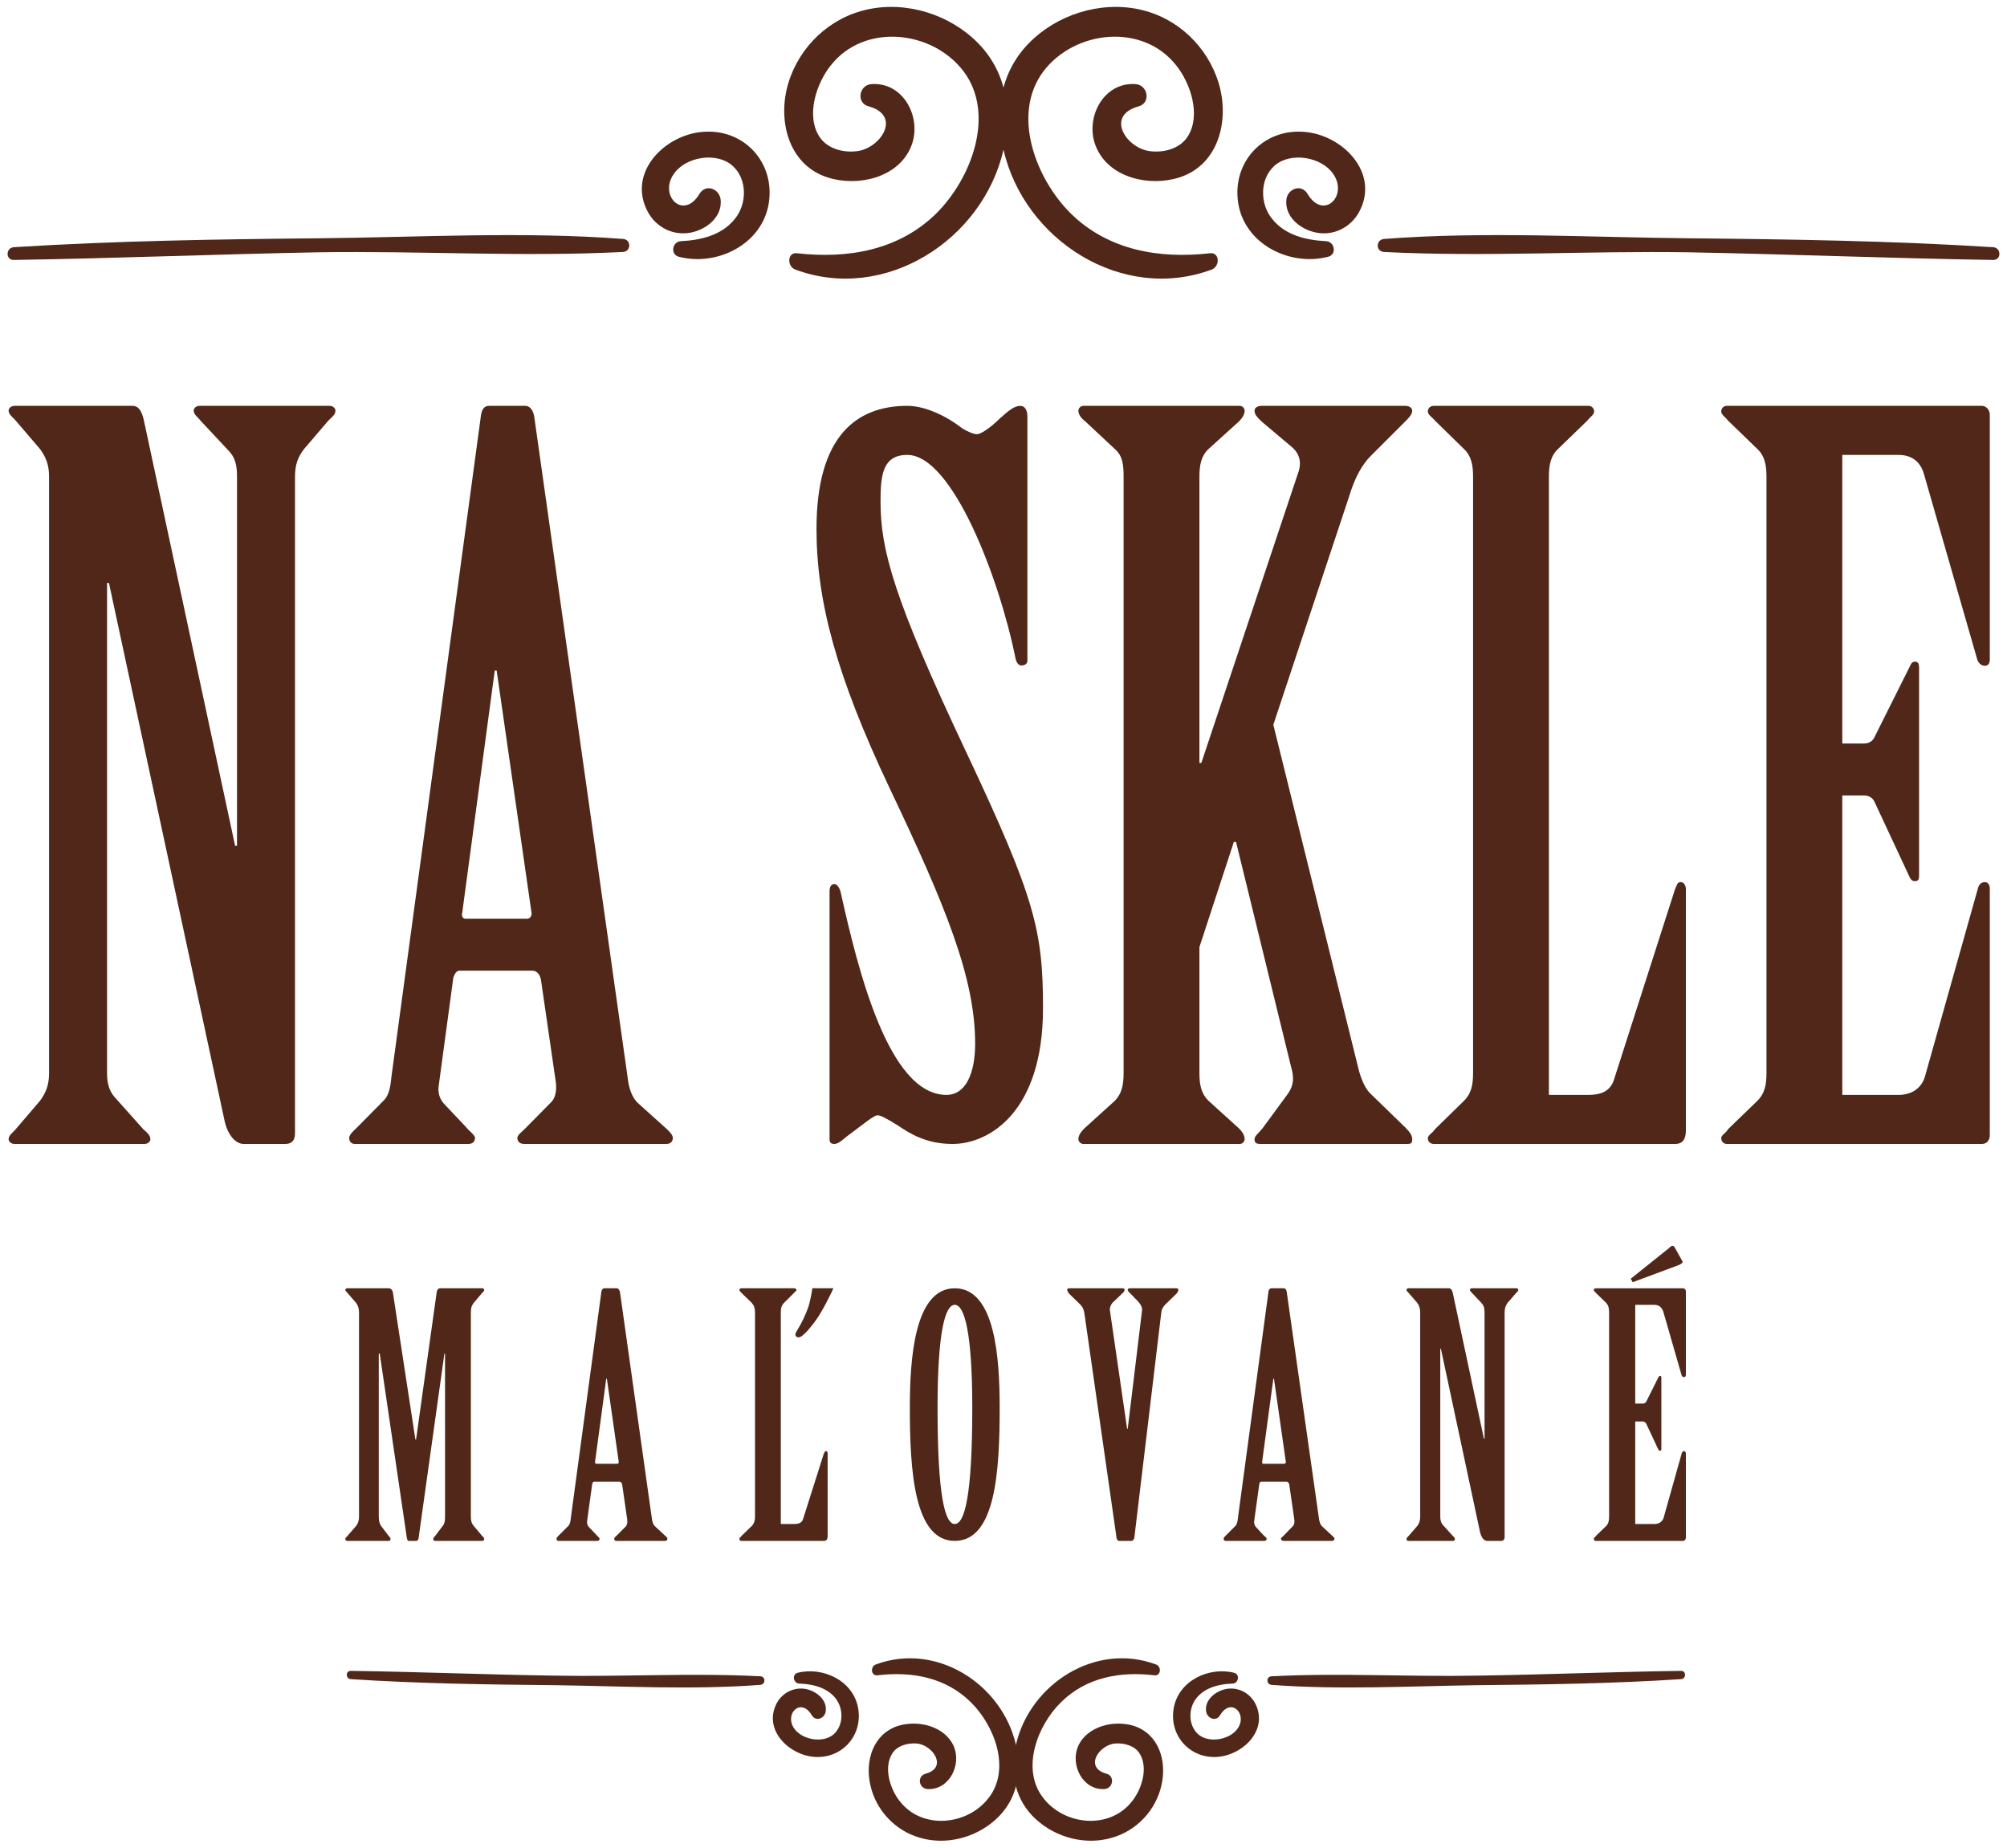 <?xml version="1.0" encoding="UTF-8"?>
<!DOCTYPE svg PUBLIC "-//W3C//DTD SVG 1.1//EN" "http://www.w3.org/Graphics/SVG/1.1/DTD/svg11.dtd">
<!-- Creator: CorelDRAW X7 -->
<svg xmlns="http://www.w3.org/2000/svg" xml:space="preserve" width="63mm" height="58mm" version="1.1" style="shape-rendering:geometricPrecision; text-rendering:geometricPrecision; image-rendering:optimizeQuality; fill-rule:evenodd; clip-rule:evenodd"
viewBox="0 0 6300 5800"
 xmlns:xlink="http://www.w3.org/1999/xlink">
 <defs>
  <style type="text/css">
   <![CDATA[
    .fil0 {fill:#502718;fill-rule:nonzero}
   ]]>
  </style>
 </defs>
 <g id="Layer_x0020_1">
  <g id="_459174867424">
   <path class="fil0" d="M154 1496c0,-37 -10,-61 -28,-86l-77 -90c-7,-9 -22,-18 -22,-31 0,-6 6,-15 19,-15l370 0c22,0 31,22 37,52l285 1329 6 0 0 -1159c0,-37 -6,-61 -28,-83l-87 -93c-6,-9 -21,-18 -21,-31 0,-6 6,-15 18,-15l408 0c13,0 19,9 19,15 0,13 -13,22 -22,31l-77 90c-19,25 -28,49 -28,86l0 2061c0,22 -9,34 -31,34l-130 0c-27,0 -52,-31 -61,-77l-362 -1684 -6 0 0 1539c0,37 9,61 31,83l83 93c10,9 22,18 22,31 0,6 -6,15 -19,15l-407 0c-13,0 -19,-9 -19,-15 0,-13 15,-22 22,-31l77 -90c18,-25 28,-49 28,-86l0 -1873z"/>
   <path class="fil0" d="M1655 2884c9,0 16,-10 13,-22l-109 -757 -6 0 -102 760c-3,12 3,19 9,19l195 0zm43 191c-3,-15 -12,-28 -27,-28l-229 0c-9,0 -15,10 -19,22l-46 340c-3,21 3,40 16,55l67 71c13,16 31,28 31,37 0,10 -6,19 -21,19l-356 0c-12,0 -18,-9 -18,-19 0,-9 12,-21 22,-30l86 -87c19,-18 22,-49 25,-77l281 -2076c3,-16 9,-28 25,-28l114 0c15,0 25,15 28,34l293 2073c3,31 13,65 34,83l90 81c9,9 18,18 18,27 0,10 -6,19 -21,19l-445 0c-16,0 -22,-9 -22,-19 0,-9 13,-18 22,-27l83 -84c13,-12 19,-34 16,-62l-47 -324z"/>
   <path class="fil0" d="M3225 2074c0,9 -7,15 -19,15 -9,0 -15,-9 -18,-21 -50,-250 -198,-640 -340,-640 -78,0 -84,65 -84,146 0,151 40,302 269,787 216,458 241,560 241,804 0,327 -170,426 -284,426 -84,0 -136,-34 -173,-59 -34,-21 -53,-31 -62,-31 -12,0 -37,22 -99,68 -12,10 -25,22 -37,22 -12,0 -15,-6 -15,-15l0 -779c0,-9 3,-22 15,-22 9,0 16,13 19,22 55,247 151,640 333,640 59,0 90,-65 90,-161 0,-207 -93,-433 -269,-803 -167,-353 -229,-587 -229,-813 0,-293 127,-386 285,-386 58,0 126,34 173,71 15,9 34,18 46,18 12,0 43,-21 71,-49 28,-25 46,-40 65,-40 15,0 22,15 22,34l0 766z"/>
   <path class="fil0" d="M3527 1496c0,-37 -3,-65 -27,-86l-93 -87c-12,-9 -22,-21 -22,-34 0,-6 6,-15 16,-15l491 0c9,0 15,9 15,15 0,13 -9,25 -18,34l-96 87c-22,21 -28,49 -28,86l0 899 6 0 303 -908c13,-34 6,-62 -18,-83l-96 -81c-12,-12 -22,-21 -22,-34 0,-9 10,-15 22,-15l451 0c12,0 22,6 22,15 0,13 -13,25 -25,37l-105 105c-28,28 -50,68 -68,127l-238 717 269 1087c9,31 21,59 40,75l105 102c12,12 22,24 22,37 0,12 -3,15 -16,15l-460 0c-13,0 -19,-3 -19,-15 0,-10 13,-19 25,-34l80 -109c19,-27 19,-52 10,-83l-173 -707 -7 0 -108 330 0 396c0,37 6,64 28,86l96 87c9,9 18,21 18,34 0,6 -6,15 -15,15l-491 0c-10,0 -16,-9 -16,-15 0,-13 10,-25 19,-34l96 -87c21,-22 27,-49 27,-86l0 -1873z"/>
   <path class="fil0" d="M4624 1496c0,-37 -6,-65 -28,-86l-92 -90c-7,-9 -22,-18 -22,-28 0,-9 6,-18 19,-18l485 0c12,0 18,9 18,18 0,10 -15,19 -21,28l-93 90c-22,21 -28,49 -28,86l0 1941 124 0c37,0 68,-10 80,-47l192 -599c6,-12 6,-22 18,-22 9,0 16,10 16,22l0 757c0,28 -10,43 -34,43l-757 0c-13,0 -19,-9 -19,-18 0,-10 15,-16 22,-28l92 -90c22,-22 28,-49 28,-86l0 -1873z"/>
   <path class="fil0" d="M5783 2334l68 0c15,0 28,-7 34,-22l108 -216c6,-13 9,-19 18,-19 10,0 13,6 13,19l0 655c0,9 -3,15 -13,15 -12,0 -15,-9 -21,-22l-105 -225c-6,-15 -19,-22 -34,-22l-68 0 0 940 176 0c40,0 71,-19 83,-56l167 -593c3,-13 12,-19 22,-19 9,0 15,9 15,19l0 775c0,16 -9,28 -25,28l-800 0c-12,0 -18,-9 -18,-19 0,-9 15,-15 21,-27l93 -90c22,-22 28,-49 28,-86l0 -1873c0,-37 -6,-65 -28,-86l-93 -90c-6,-9 -21,-18 -21,-28 0,-9 6,-18 18,-18l800 0c13,0 25,12 25,28l0 769c0,12 -6,19 -15,19 -13,0 -22,-10 -25,-22l-167 -581c-12,-40 -40,-59 -80,-59l-176 0 0 906z"/>
   <path class="fil0" d="M1219 4044c10,0 14,7 15,18l70 457 2 0 64 -457c1,-11 4,-18 12,-18l132 0c4,0 6,3 6,5 0,4 -4,7 -7,10l-26 31c-7,9 -9,17 -9,30l0 641c0,12 2,21 9,29l26 31c3,3 7,6 7,10 0,3 -2,6 -6,6l-148 0c-5,0 -6,-3 -6,-6 0,-4 4,-7 7,-11l22 -29c7,-8 8,-18 8,-30l0 -512 -2 0 -81 579c-1,6 -3,9 -8,9l-23 0c-4,0 -5,-5 -6,-10l-85 -578 -3 0 0 512c0,12 2,22 8,30l22 29c3,4 7,7 7,11 0,3 -2,6 -6,6l-130 0c-4,0 -6,-3 -6,-6 0,-4 5,-7 7,-10l27 -31c6,-8 9,-17 9,-29l0 -641c0,-13 -3,-21 -9,-30l-27 -31c-2,-3 -7,-6 -7,-10 0,-2 2,-5 6,-5l129 0z"/>
   <path class="fil0" d="M1938 4595c3,0 5,-4 4,-8l-37 -259 -2 0 -35 260c-1,4 1,7 4,7l66 0zm15 65c-1,-5 -4,-9 -10,-9l-78 0c-3,0 -5,3 -6,7l-16 116c-1,8 1,14 5,19l24 25c4,5 10,9 10,12 0,4 -2,7 -7,7l-122 0c-4,0 -6,-3 -6,-7 0,-3 4,-7 7,-10l30 -30c6,-6 7,-17 8,-26l96 -711c2,-5 4,-9 9,-9l39 0c5,0 8,5 10,11l100 710c1,10 4,22 12,28l30 28c4,3 7,6 7,9 0,4 -2,7 -8,7l-152 0c-5,0 -7,-3 -7,-7 0,-3 4,-6 7,-9l29 -29c4,-4 6,-11 5,-21l-16 -111z"/>
   <path class="fil0" d="M2370 4120c0,-13 -3,-22 -10,-30l-32 -31c-2,-3 -7,-6 -7,-9 0,-3 2,-6 6,-6l166 0c5,0 7,3 7,6 0,3 -6,6 -8,9l-31 31c-8,8 -10,17 -10,30l0 664 42 0c13,0 24,-3 28,-16l65 -205c3,-4 3,-8 7,-8 3,0 5,4 5,8l0 259c0,9 -3,15 -12,15l-259 0c-4,0 -6,-3 -6,-7 0,-3 5,-5 7,-9l32 -31c7,-7 10,-17 10,-29l0 -641z"/>
   <path class="fil0" d="M2943 4420c0,275 23,364 54,364 31,0 55,-89 55,-364 0,-235 -24,-324 -55,-324 -31,0 -54,89 -54,324zm195 -1c0,200 -13,418 -141,418 -127,0 -141,-218 -141,-418 0,-152 14,-375 141,-375 128,0 141,223 141,375z"/>
   <path class="fil0" d="M3404 4123c-2,-12 -5,-20 -13,-28l-35 -34c-4,-5 -6,-9 -6,-13 0,-3 3,-4 9,-4l164 0c4,0 7,1 7,4 0,4 -2,8 -6,11l-27 26c-9,7 -14,19 -13,28l54 372 2 0 45 -372c1,-9 -5,-20 -13,-28l-25 -26c-4,-3 -7,-7 -7,-11 0,-3 5,-4 8,-4l141 0c7,0 10,1 10,4 0,4 -2,8 -6,13l-35 34c-8,8 -12,16 -13,28l-84 702c-1,7 -4,12 -10,12l-37 0c-5,0 -8,-3 -9,-9l-101 -705z"/>
   <path class="fil0" d="M4032 4595c3,0 5,-4 4,-8l-37 -259 -2 0 -35 260c-1,4 1,7 3,7l67 0zm15 65c-1,-5 -4,-9 -10,-9l-78 0c-3,0 -5,3 -6,7l-16 116c-1,8 1,14 5,19l23 25c5,5 11,9 11,12 0,4 -2,7 -7,7l-122 0c-4,0 -6,-3 -6,-7 0,-3 4,-7 7,-10l30 -30c6,-6 7,-17 8,-26l96 -711c1,-5 4,-9 9,-9l39 0c5,0 8,5 9,11l101 710c1,10 4,22 12,28l30 28c3,3 7,6 7,9 0,4 -3,7 -8,7l-152 0c-5,0 -8,-3 -8,-7 0,-3 5,-6 8,-9l28 -29c5,-4 7,-11 6,-21l-16 -111z"/>
   <path class="fil0" d="M4458 4120c0,-13 -3,-21 -9,-30l-27 -31c-2,-3 -7,-6 -7,-10 0,-2 2,-5 6,-5l127 0c7,0 11,7 13,18l97 454 2 0 0 -396c0,-13 -2,-21 -9,-29l-30 -32c-2,-3 -7,-6 -7,-10 0,-2 2,-5 6,-5l140 0c4,0 6,3 6,5 0,4 -4,7 -7,10l-27 31c-6,9 -9,17 -9,30l0 705c0,7 -4,12 -11,12l-44 0c-10,0 -18,-11 -22,-27l-123 -576 -2 0 0 527c0,12 3,21 10,28l29 32c3,3 7,6 7,10 0,3 -2,6 -6,6l-140 0c-4,0 -6,-3 -6,-6 0,-4 5,-7 7,-10l27 -31c6,-8 9,-17 9,-29l0 -641z"/>
   <path class="fil0" d="M5119 4014l120 -96c6,-7 12,-10 17,-4l25 45c3,5 -3,8 -11,12l-145 54 -6 -11zm14 392l23 0c5,0 10,-2 12,-7l37 -74c2,-4 3,-6 6,-6 3,0 4,2 4,6l0 224c0,3 -1,5 -4,5 -4,0 -5,-3 -7,-7l-36 -77c-2,-5 -7,-8 -12,-8l-23 0 0 322 60 0c14,0 24,-6 29,-19l57 -203c1,-4 4,-7 7,-7 3,0 6,4 6,7l0 265c0,5 -4,10 -9,10l-274 0c-4,0 -6,-3 -6,-7 0,-3 5,-5 7,-9l32 -31c7,-7 9,-17 9,-29l0 -641c0,-13 -2,-22 -9,-30l-32 -31c-2,-3 -7,-6 -7,-9 0,-3 2,-6 6,-6l274 0c4,0 9,4 9,9l0 263c0,5 -3,7 -6,7 -4,0 -7,-3 -8,-8l-57 -198c-5,-14 -14,-21 -28,-21l-60 0 0 310z"/>
   <path class="fil0" d="M2616 4044l-66 0c0,0 -4,26 -5,28 -2,10 -4,19 -7,29 -9,26 -21,51 -35,74 -4,6 -10,16 -3,21 8,6 18,-2 24,-8 8,-7 15,-15 22,-24 16,-19 29,-40 41,-62 4,-7 8,-15 12,-23 6,-12 12,-23 17,-35z"/>
   <path class="fil0" d="M2754 5259c107,-13 214,6 293,84 74,72 127,209 57,300 -66,87 -208,102 -279,12 -30,-37 -53,-105 -24,-151 16,-25 49,-33 77,-31 51,5 98,76 27,95 -27,8 -21,46 6,48 68,4 108,-75 83,-134 -28,-64 -113,-84 -176,-64 -78,26 -103,110 -86,185 17,79 78,144 156,166 82,24 174,0 237,-57 68,-61 84,-148 64,-235 -44,-191 -250,-323 -440,-252 -17,6 -16,36 5,34z"/>
   <path class="fil0" d="M2555 5515c86,7 153,-65 139,-151 -14,-87 -109,-133 -190,-113 -19,5 -14,33 5,34 41,1 86,12 113,45 26,32 27,85 -5,114 -33,29 -99,18 -124,-18 -32,-46 21,-99 55,-42 13,22 41,10 44,-12 5,-36 -29,-63 -62,-70 -37,-7 -73,11 -91,43 -45,83 35,163 116,170z"/>
   <path class="fil0" d="M1101 5271c214,14 429,17 643,19 213,3 430,15 642,-1 18,-1 18,-27 0,-27 -213,-11 -428,2 -642,-2 -214,-3 -428,-12 -643,-15 -17,0 -16,25 0,26z"/>
   <path class="fil0" d="M3624 5259c-107,-13 -214,6 -293,84 -74,72 -127,209 -57,300 66,87 208,102 279,12 30,-37 53,-105 24,-151 -16,-25 -49,-33 -77,-31 -51,5 -98,76 -26,95 26,8 20,46 -7,48 -68,4 -108,-75 -83,-134 28,-64 114,-84 176,-64 78,26 103,110 86,185 -17,79 -78,144 -156,166 -82,24 -174,0 -237,-57 -68,-61 -84,-148 -64,-235 44,-191 250,-323 440,-252 17,6 16,36 -5,34z"/>
   <path class="fil0" d="M3823 5515c-86,7 -153,-65 -139,-151 14,-87 109,-133 190,-113 19,5 14,33 -5,34 -41,1 -86,12 -113,45 -26,32 -27,85 5,114 33,29 99,18 124,-18 32,-46 -21,-99 -55,-42 -13,22 -41,10 -44,-12 -5,-36 29,-63 62,-70 37,-7 73,11 91,43 45,83 -35,163 -116,170z"/>
   <path class="fil0" d="M5277 5271c-214,14 -429,17 -643,19 -213,3 -430,15 -642,-1 -18,-1 -18,-27 0,-27 213,-11 428,2 642,-2 214,-3 428,-12 643,-15 17,0 16,25 0,26z"/>
   <path class="fil0" d="M3798 795c-159,18 -319,-9 -437,-125 -109,-108 -188,-311 -85,-447 99,-129 311,-151 416,-18 45,56 79,157 36,224 -25,38 -73,50 -114,46 -77,-6 -147,-112 -40,-141 40,-11 29,-68 -10,-70 -102,-7 -161,110 -123,198 41,97 168,125 261,95 116,-37 154,-163 129,-275 -27,-117 -117,-214 -233,-247 -121,-35 -259,1 -352,85 -102,91 -126,221 -96,350 65,284 373,481 654,376 26,-10 25,-55 -6,-51z"/>
   <path class="fil0" d="M4094 414c-129,-11 -228,96 -207,225 21,128 162,198 282,167 28,-7 21,-48 -7,-49 -61,-3 -127,-18 -168,-69 -39,-46 -41,-126 7,-168 50,-44 147,-28 184,26 48,69 -31,147 -81,62 -20,-32 -62,-15 -66,18 -6,54 43,94 93,104 54,11 108,-15 135,-64 67,-123 -52,-243 -172,-252z"/>
   <path class="fil0" d="M6257 776c-318,-20 -638,-25 -956,-28 -317,-3 -640,-22 -956,2 -27,2 -27,40 0,41 317,16 638,-4 956,1 319,6 637,19 956,24 26,0 25,-38 0,-40z"/>
   <path class="fil0" d="M2502 795c159,18 319,-9 437,-125 109,-108 188,-311 85,-447 -99,-129 -311,-151 -416,-18 -45,56 -79,157 -36,224 25,38 73,50 114,46 77,-6 147,-112 41,-141 -41,-11 -30,-68 9,-70 102,-7 161,110 123,198 -41,97 -168,125 -261,95 -116,-37 -154,-163 -129,-275 27,-117 117,-214 233,-247 121,-35 259,1 352,85 102,91 126,221 96,350 -65,284 -373,481 -654,376 -26,-10 -25,-55 6,-51z"/>
   <path class="fil0" d="M2206 414c129,-11 228,96 207,225 -21,128 -162,198 -282,167 -28,-7 -21,-48 7,-49 61,-3 127,-18 168,-69 39,-46 41,-126 -7,-168 -50,-44 -147,-28 -184,26 -48,69 31,147 81,62 20,-32 62,-15 66,18 6,54 -43,94 -93,104 -54,11 -108,-15 -135,-64 -67,-123 52,-243 172,-252z"/>
   <path class="fil0" d="M43 776c318,-20 638,-25 956,-28 317,-3 640,-22 956,2 27,1 27,40 0,41 -317,16 -638,-4 -956,1 -319,6 -637,19 -956,24 -26,0 -25,-38 0,-40z"/>
  </g>
 </g>
</svg>

